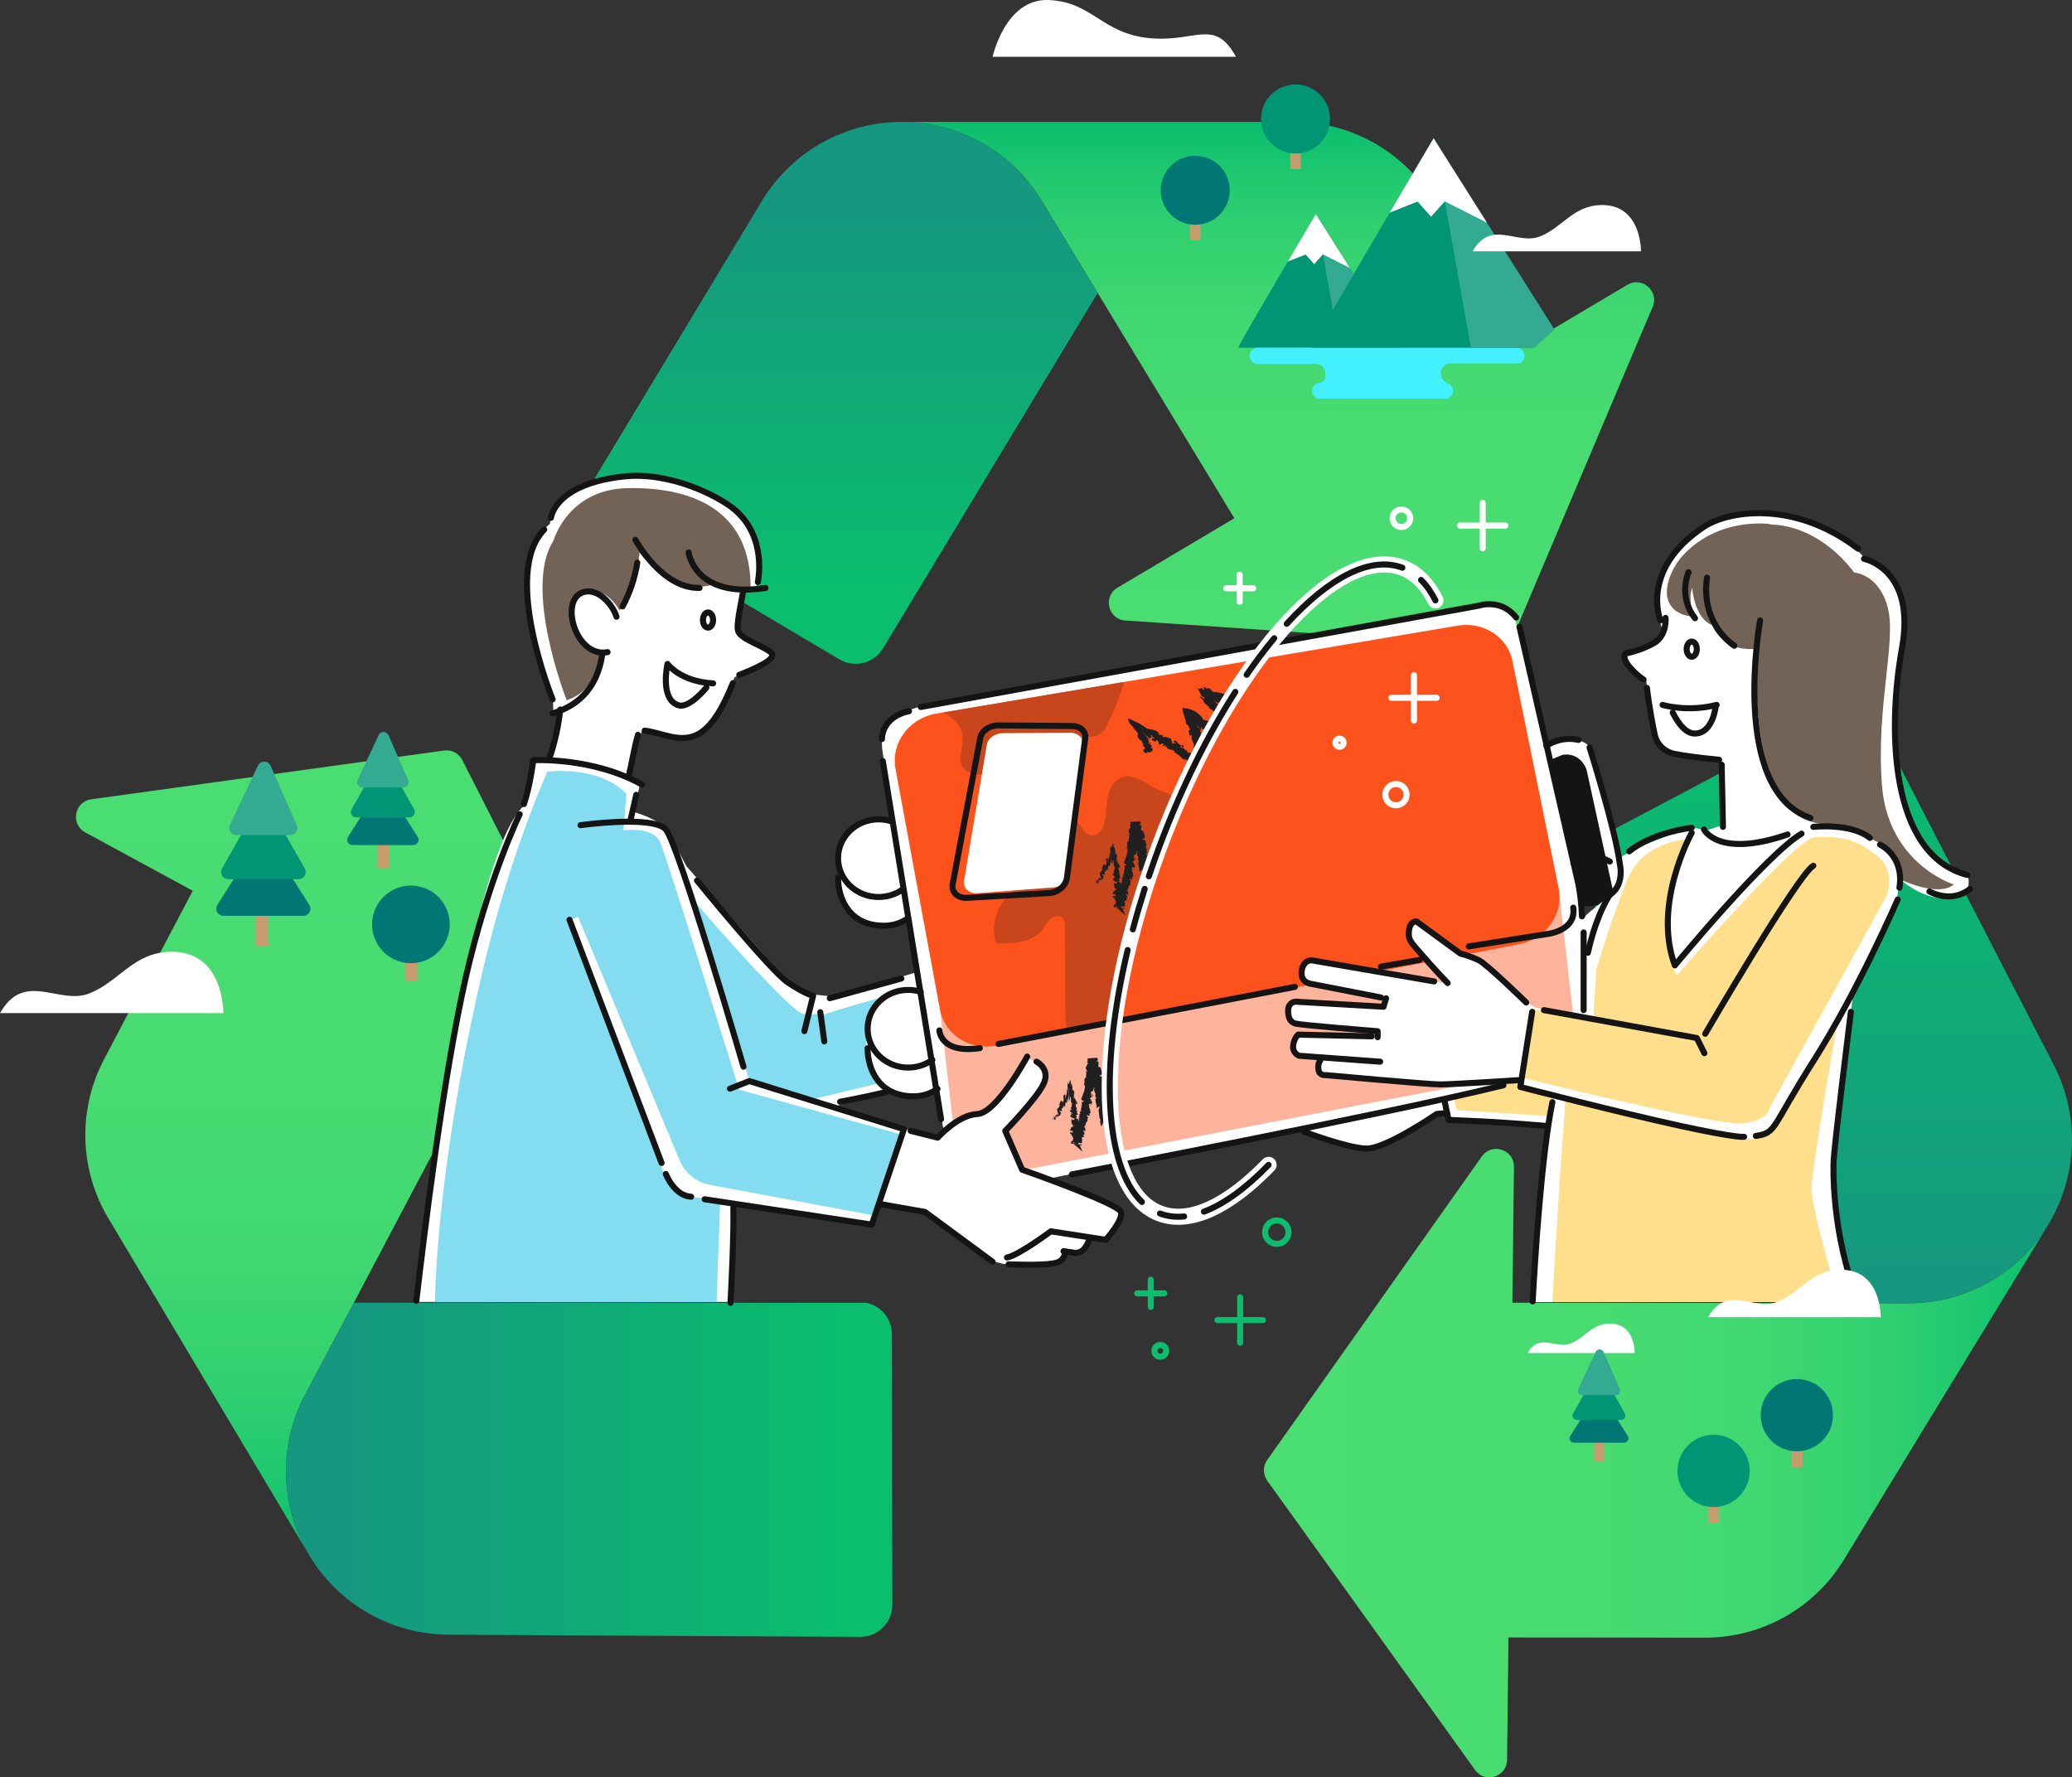 <?xml version="1.0" encoding="UTF-8"?>
<svg id="_レイヤー_1" data-name="レイヤー 1" xmlns="http://www.w3.org/2000/svg" xmlns:xlink="http://www.w3.org/1999/xlink" viewBox="0 0 514.48 441.31">
  <rect x="0" y="0" width="514.48" height="441.31" fill="#333333" stroke="none"/>
  <defs>
    <style>
      .cls-1 {
        fill: #feb49c;
      }

      .cls-2 {
        fill: #84dcf0;
      }

      .cls-3 {
        fill: #33aa91;
      }

      .cls-4 {
        fill: #009575;
      }

      .cls-5 {
        stroke: #141414;
      }

      .cls-5, .cls-6, .cls-7, .cls-8 {
        fill: none;
        stroke-linecap: round;
        stroke-linejoin: round;
      }

      .cls-5, .cls-6, .cls-8 {
        stroke-width: 1.5px;
      }

      .cls-9 {
        fill: url(#_名称未設定グラデーション_139-3);
      }

      .cls-10 {
        fill: url(#_名称未設定グラデーション_139-2);
      }

      .cls-11 {
        fill: url(#_名称未設定グラデーション_155-2);
      }

      .cls-12 {
        fill: url(#_名称未設定グラデーション_155-3);
      }

      .cls-13 {
        fill: #141414;
      }

      .cls-6, .cls-7 {
        stroke: #fff;
      }

      .cls-14 {
        fill: #fff;
      }

      .cls-15 {
        fill: #ffdf8c;
      }

      .cls-16 {
        fill: url(#_名称未設定グラデーション_139);
      }

      .cls-17 {
        fill: url(#_名称未設定グラデーション_155);
      }

      .cls-7 {
        stroke-width: 4px;
      }

      .cls-8 {
        stroke: #0abe6e;
      }

      .cls-18 {
        fill: #c69c6d;
      }

      .cls-19 {
        fill: #42f0ff;
      }

      .cls-20 {
        fill: #007675;
      }

      .cls-21 {
        fill: #fd521b;
      }

      .cls-22 {
        fill: #202020;
      }

      .cls-23 {
        fill: #736357;
      }

      .cls-24 {
        fill: #c9451b;
      }
    </style>
    <linearGradient id="_名称未設定グラデーション_139" data-name="名称未設定グラデーション 139" x1="317.32" y1="30.26" x2="317.32" y2="160.34" gradientUnits="userSpaceOnUse">
      <stop offset="0" stop-color="#0abe6e"/>
      <stop offset="0" stop-color="#0abe6e"/>
      <stop offset=".11" stop-color="#21c96f"/>
      <stop offset=".23" stop-color="#33d270"/>
      <stop offset=".38" stop-color="#40d871"/>
      <stop offset=".57" stop-color="#47db71"/>
      <stop offset="1" stop-color="#4add72"/>
    </linearGradient>
    <linearGradient id="_名称未設定グラデーション_155" data-name="名称未設定グラデーション 155" x1="209.63" y1="53.18" x2="209.63" y2="145.74" gradientUnits="userSpaceOnUse">
      <stop offset="0" stop-color="#15987f"/>
      <stop offset="1" stop-color="#0abe6e"/>
    </linearGradient>
    <linearGradient id="_名称未設定グラデーション_139-2" data-name="名称未設定グラデーション 139" x1="87.97" y1="386.1" x2="87.97" y2="186.31" xlink:href="#_名称未設定グラデーション_139"/>
    <linearGradient id="_名称未設定グラデーション_155-2" data-name="名称未設定グラデーション 155" x1="86.82" y1="364.95" x2="209.09" y2="364.95" xlink:href="#_名称未設定グラデーション_155"/>
    <linearGradient id="_名称未設定グラデーション_139-3" data-name="名称未設定グラデーション 139" x1="508.55" y1="363.29" x2="313.82" y2="363.29" xlink:href="#_名称未設定グラデーション_139"/>
    <linearGradient id="_名称未設定グラデーション_155-3" data-name="名称未設定グラデーション 155" x1="453.29" y1="315.68" x2="453.29" y2="179.5" xlink:href="#_名称未設定グラデーション_155"/>
  </defs>
  <g>
    <path class="cls-16" d="M410.36,76.19l-34.47,81.47c-.73,1.72-2.47,2.8-4.34,2.67l-92.13-6.26c-4.3-.29-5.65-5.96-1.94-8.16l29.01-17.23-33.93-55.93-13.95-22.98c-3.68-6.06-8.81-10.93-14.78-14.29-5.98-3.36-12.81-5.21-19.89-5.21h97.4c14.08,0,27.14,7.34,34.45,19.38l22.17,36.58,26.12-15.52c3.65-2.17,7.94,1.58,6.29,5.49Z"/>
    <path class="cls-17" d="M272.55,72.74l-53.3,88.26c-2.26,3.73-7.1,4.93-10.85,2.71l-57.8-34.33c-3.8-2.26-5.03-7.18-2.73-10.96l41.39-68.65c7.36-12.11,20.5-19.5,34.67-19.5,7.08,0,13.91,1.85,19.89,5.21,5.98,3.36,11.1,8.24,14.78,14.29l13.95,22.98Z"/>
    <g>
      <path class="cls-10" d="M22.65,198.46l87.63-12.11c1.85-.25,3.67.69,4.52,2.36l41.79,82.34c1.95,3.84-2.23,7.91-6.02,5.85l-29.65-16.09-32.59,61.77-12.59,23.75c-3.32,6.26-4.88,13.16-4.71,20.02.17,6.85,2.08,13.67,5.71,19.75l-49.87-83.66c-7.21-12.09-7.58-27.07-.99-39.51l21.98-41.76-26.7-14.49c-3.73-2.02-2.71-7.63,1.5-8.21Z"/>
      <path class="cls-11" d="M75.75,346.33c-3.32,6.26-4.89,13.16-4.71,20.02.17,6.86,2.08,13.67,5.7,19.75,7.26,12.17,20.34,19.68,34.51,19.79l102.3.54c4.42.04,8.02-3.54,8.01-7.96l-.1-67.22c0-3.83-2.72-7.03-6.34-7.77l-127.26-.02-12.12,22.87Z"/>
    </g>
    <g>
      <path class="cls-9" d="M366.26,439.47l-51.61-71.84c-1.09-1.52-1.1-3.57-.02-5.1l53.31-75.4c2.49-3.52,8.03-1.72,7.98,2.59l-.39,33.74,71.43.08,26.88.05c7.09.01,13.92-1.83,19.9-5.18,5.98-3.35,11.12-8.22,14.8-14.27l-50.71,83.16c-7.33,12.02-20.4,19.35-34.48,19.32l-48.79-.04-.35,30.38c-.05,4.24-5.48,5.96-7.96,2.51Z"/>
      <path class="cls-12" d="M455.72,176.8c3.91-2.07,8.75-.55,10.78,3.37l43.44,84.21c6.51,12.59,5.98,27.66-1.39,39.76-3.69,6.05-8.82,10.91-14.81,14.27-5.98,3.35-12.81,5.19-19.9,5.18l-26.88-.05-53.98-104.6c-2.01-3.87-.52-8.63,3.34-10.67l59.4-31.47Z"/>
    </g>
  </g>
  <g>
    <g>
      <path class="cls-14" d="M253.56,294.02l131.69-26.56s7.82-14.73,8-15.28c.14-.42.48-16.27.18-23.65-.09-2.32-1.09-3.46-1.09-3.46l5.46-.91,3.27-2.73,1.64-5.82-8.37-30.56s-1.62-1.62-4.55-1.46c-3.27.18-6,2-6,2l-7.46-31.29s-1.09-2.55-4.18-3.46c-3.09-.91-4-.36-7.46,0-3.46.36-136.05,24.56-136.05,24.56,0,0-6.37,1.46-8.37,5.09-2,3.64-1.27,4.55-.55,10,.73,5.46,1.46,13.28,1.46,13.28,0,0-5.27-1.82-9.28,1.46-4,3.27-3.64,10.73-3.64,10.73,0,0-.55,7.46,2.73,10.37,3.27,2.91,6,3.46,6,3.46,3.64,0,8.55-1.46,8.55-1.46l2.55,18.37s-2.36-2.36-7.28.36c-4.91,2.73-6.37,7.28-5.64,14.19.73,6.91,7.28,11.64,12,11.1,4.73-.55,5.27-1.82,5.27-1.82l2.36,12.73s2.91,15.28,18.73,10.73Z"/>
      <g>
        <g>
          <path class="cls-1" d="M390.66,252.34l-3.6-31.56c1.2,6.21-3.18,12.34-9.78,13.68l-129.82,25.18c-6.56,1.33-12.84-2.61-14.04-8.8l3.59,31.47c1.2,6.19,7.48,10.13,14.04,8.81l129.83-25.1c6.6-1.34,10.98-7.46,9.78-13.67Z"/>
          <path class="cls-21" d="M247.46,259.63l129.82-25.18c6.6-1.34,10.98-7.46,9.78-13.68l-11.49-56.54c-1.2-6.21-7.52-10.16-14.12-8.8l-129.39,21.82c-6.56,1.34-10.9,7.45-9.7,13.65l11.06,59.93c1.2,6.19,7.48,10.13,14.04,8.8Z"/>
          <g>
            <path class="cls-24" d="M239.04,183.08c.14,2.67-1.52,5.77.27,7.76.57.63,1.39.97,2.21,1.21,2.25.66,5.19.37,6.24-1.74.33-.66.42-1.43.84-2.03,1.26-1.86,4.21-.95,5.97.45.49.39,1.01.82,1.64.87.57.04,1.11-.25,1.58-.56,2.98-1.99,5.2-5.46,8.74-6.03,2.28-.36,4.9.54,6.75-.83.76-.56,1.24-1.42,1.67-2.27,1.48-2.88,2.72-5.89,3.71-8.97.17-.53.33-1.07.47-1.61l-44.9,7.57c2.57,1.42,4.66,3.38,4.81,6.19Z"/>
            <path class="cls-24" d="M285.07,194.69c-1.96-1.3-4.37-2.49-6.57-1.66-1.95.73-3.05,2.84-3.45,4.89-.4,2.04-.3,4.17-.76,6.2-.4,1.75-1.79,3.69-3.53,3.28-1.53-.36-2.08-2.25-3.27-3.29-1.76-1.55-4.69-.84-6.29.87-1.6,1.72-2.19,4.11-2.7,6.4-.51,2.29-1.03,4.69-2.54,6.48-1.36,1.62-3.36,2.55-4.98,3.91-3.52,2.95-5.04,8.09-3.68,12.48,4.17.07,8.97-.14,11.54-3.43.67-.86,1.13-1.88,1.94-2.61.8-.73,2.13-1.08,2.95-.36.65.57.71,1.55.71,2.42.04,7.46.08,14.93.12,22.39,0,1.2.2,2.64.92,3.48l2.12-.41c.19-.19.38-.38.56-.58.04.15.1.29.15.44l7.79-1.51c3.67-20.94,9.14-39.17,16.56-54.46-3.22-4.2-3.19-2.01-7.6-4.93Z"/>
          </g>
        </g>
        <path class="cls-13" d="M400.53,221.26l-6.55-30.01c-1.09-3.27-3.88-4.25-6-3.82l-2.96,1.2,7.33,36.45c2.07-.26,6.04.78,8.19-3.82Z"/>
        <path class="cls-14" d="M239.4,218.61l5.63-33.7c.26-1.58,2.06-2.85,4-2.87l16.77-.09c1.81-.01,3.15,1.2,3,2.71l-3.23,32.11c-.18,1.81-1.96,3.41-3.99,3.57l-18.8,1.43c-2.19.17-3.71-1.26-3.39-3.16Z"/>
      </g>
    </g>
    <g>
      <path class="cls-14" d="M182.44,299.11l33.83,5.09,1.82-5.09,12,2,15.64,11.82,3.46.91,4.55.18,8.55-.36,2-1.46v-1.82l2.18.55,2.36-.73,2.36-2.91,2.91.36,1.64-1.46,2.73-4.55-.91-2.18-22.92-8.91-4.91-10.73s4.55-3.27,6.55-5.64c2-2.36,3.82-5.64,3.09-8.19-.73-2.55-4.73-3.27-4.73-3.27,0,0-6.18,9.09-7.64,11.1-1.46,2-4.18,2.55-6.91,3.09s-7.64,4.91-7.64,4.91l-8.73-1.64-16.37-5.46,24.56-7.64-4.37-25.65-20.74,6-5.46-.55-5.46-2.73-25.46-29.1s-3.09-6-4.55-8.55c-1.71-3-8.55-4.91-8.55-4.91l1.64-7.09c-.96-.63-1.97-1.19-2.99-1.7l.08-.3,3.27-10.91s1.3.29,4.55.73c2.48.34,7.03,1.12,8.37.73,3.09-.91,6.91-7.46,6.91-7.46l3.27-7.46,7.51-3.25c.32-.14.59-.36.79-.65l.3-.42c.41-.59.45-1.36.1-1.99-.22-.39-.57-.69-.99-.85-1.28-.47-4.07-1.53-4.63-1.95-.34-.26-.85-.84-1.29-1.39-.57-.71-.83-1.62-.7-2.53l1.26-8.82,2.91-.18s3.09-12-4.37-19.1c-7.54-7.17-22.19-10.55-34.56-7.46-12.37,3.09-12.19,10.55-12.19,10.55,0,0-4,2.36-5.82,12.91-1.82,10.55,6.37,27.28,6.55,30.74.18,3.46,0,3.46,0,3.46l1.82-.36-2.48,11.48c-2.6-.11-4.25-.02-4.25-.02l-2.36,11.82c-13.07,12.13-24.18,99.09-26.95,123.14h78.04l1.3-24.19Z"/>
      <g>
        <path class="cls-2" d="M178.81,297.84l-9.09-.73-4.55-4.91-24.19-63.48,2.55-1.09,25.17,60.34c.67,1.7,1.79,3.18,3.25,4.27l.2.15c1.27.95,2.75,1.58,4.32,1.84l40.9,7.62,6.91-20.01-40.74-11.28s-18.05-57.98-19.64-61.48c-1.82-4-9.09-2.91-9.09-2.91l.73-9.09c-7.28-7.28-19.64-5.46-19.64-5.46-3.56,7.98-9.75,24.3-14.55,43.29-7.17,28.37-12.78,63.14-13.36,88.4h69.94l.9-25.46Z"/>
        <path class="cls-2" d="M202.45,272.74l15.28-3.64s-2.18-2.55-2.55-7.82c-.84-12.13,5.19-14.06,5.61-14.18-.47.13-14.32,3.99-16.06,4.77.12.08.11.14-.1.14-.14,0-.09-.05.1-.14-.69-.49-3.84.34-5.56-.23-3.27-1.09-20.07-20.07-26.56-27.65l13.46,44.38,16.37,4.37Z"/>
      </g>
      <path class="cls-23" d="M186.37,146.69c.46-20.86-15.69-25.79-30.55-25.49-14.87.3-18.4,13.06-18.4,13.06-7.64,11.82,3.28,39.6,3.28,39.6,7.97-2.49,8.22-11.69,8.22-11.69-3.78.37-10.56-10.43-6.11-13.73,6.87-5.08,11,3.13,11,3.13,4-4.02,5-14.34,5-14.34,2.97,3.96,8.45,7.25,12.37,8.19,2.56.61,5.09,0,5.82-.36,0,0,3.48,1.81,9.38,1.63Z"/>
      <path class="cls-14" d="M460.19,246.18s10.17-18.92,10.73-22.55c.36-2.36.91-5.27.91-5.27,0,0,7.16,6.59,14.37,4.18,3.82-1.27,2.36-5.27,2.36-5.27,0,0-14.91-1.82-17.64-27.28,0,0-.73-19.83,1.09-28.01,1.82-8.19,1.64-20.92-9.09-23.46,0,0-5.82-7.46-18.19-10.55-11.63-2.91-26.37,1.46-31.1,12.55-3.5,8.21-1.62,14.21-.41,16.79-.38.82-.94,1.56-1.77,1.94-2.73,1.27-7.64,3.27-7.64,3.27,0,0-.55,2.36,2.18,4.37l2.73,2,1.09,6.91s1.27,7.64,1.82,8.73,1.82,2.36,5.09,2.73,11.28,2,11.28,2l-.18,15.64-4.18,1.27-3.64-.73s-12.91,4.18-17.64,7.46c-1.68,1.17.53,4.26-.91,6.91-1.67,3.08-5.54,5.45-7.46,7.28-1.07,1.02-.91,2.36-.91,2.36v23.28l-11.82-2.55-4.18-2.55-7.64-7.82-5.46-2.36-2.55-1.09-9.64-7.46-1.64.91s-.91,2.91,0,4.37c.91,1.46,9.46,10,9.46,10l-22.37-3.82-11.82-1.64s-1.46-.18-2,1.27c-.55,1.46-.55,3.09,2.18,4.18,2.73,1.09,18.01,3.64,18.01,3.64l-.36,2-21.46-1.27s-2.18,0-1.82,2.55c.36,2.55.73,2.91,3.09,3.27,2.36.36,18.92,1.64,18.92,1.64l.18,1.27-19.64-.18s-1.46.91-1.46,2.36,0,2.91,2.36,2.91,4.37.18,4.37.18c0,0-.91,2.55,0,3.64.91,1.09,7.64,1.27,7.64,1.27l22.01,1.64,19.83-1.27-12.19,3.64-29.83,6.37-12.19,2.55,13.64,4.18h4.18s2.55-.91,3.82-1.46c1.27-.55,12-6.37,12-6.37l2.73-.36.55,1.82,24.01,1.46-3.32,43.65h80.99l-4.92-13.64s-2.55-16.55-2-18.73c.55-2.18,5.46-44.74,5.46-44.74Z"/>
      <path class="cls-23" d="M467.28,194.89c-1.46-19.64,3.64-35.65,1.46-44.02-2.18-8.37-8.37-8.73-8.37-8.73,0,0-4.73-6.91-12.73-10.19-2.08-.85-4.96-1.69-8.15-1.72l.05-.1s-12.55-1.91-21.55,7.64c-2.77,2.93-4.91,7.91-3.82,11.19,1.39,4.17,6.28,4.09,6.28,4.09,0,0-1.36-4.64-.27-7.09,0,0,.48,7.55,4.94,9.26.84,1.94,3.68,6.71,11.25,5.84,0,0-3.27,39.29,14.55,43.29,0,0,15.64,2.55,19.28,8,3.64,5.46,1.64,6,1.64,6,0,0,9.28,4.55,13.28,1.27,0,0-16.37-5.09-17.83-24.74Z"/>
      <g>
        <g>
          <path class="cls-15" d="M460.01,208.71s-6.16-1.51-9.82-.73c-5.09,1.09-33.83,34.2-33.83,34.2,0,0-7.64-13.46,2.55-33.83,0,0-10.91.36-14.91,10.19-4,9.82-7.64,22.19-7.64,22.19l-.73,11.64,26.56,5.09s27.28-46.56,37.83-48.75Z"/>
          <path class="cls-15" d="M449.82,294.57c.36-6.55,6.55-41.47,6.55-41.47l-14.55,24.37s-.36,2.91-4,4.73c-3.64,1.82-10.91-.73-10.91-.73l-38.2-8.37s-2.32,31.29-3.25,50.2h71.34c-2.98-9.77-7.2-24.48-6.97-28.74Z"/>
        </g>
        <g>
          <path class="cls-15" d="M465.47,211.99c-2.93-1.99-5.47-4.09-8.38-2.63-3.4,1.7-7.26,5.91-7.26,5.91l-27.65,42.2-41.83-6.91-2.18,17.1s48.38,12,54.57,11.28c6.18-.73,6.55-3.64,6.55-3.64l29.1-52.75s2.8-6.67-2.91-10.55Z"/>
          <polygon class="cls-15" points="377.07 268.01 371.61 269.1 360.7 272.01 361.79 275.65 384.34 277.1 385.43 272.01 377.79 269.83 377.07 268.01"/>
        </g>
      </g>
    </g>
    <g>
      <g>
        <g>
          <line class="cls-5" x1="233.67" y1="277.86" x2="219.2" y2="188.96"/>
          <path class="cls-5" d="M218.99,183.51s-.21-5.45,6.71-6.92"/>
          <path class="cls-5" d="M228.63,175.54l138.59-25.16s5.45-1.89,9.23,2.94"/>
          <path class="cls-5" d="M236.55,219.49l6.86-36.3c.33-1.72,2.32-3.09,4.45-3.08l18.4.16c1.99.02,3.43,1.36,3.21,3.02l-4.56,34.72c-.25,1.93-2.23,3.61-4.43,3.74l-20.34,1.17c-2.36.14-3.97-1.41-3.59-3.43Z"/>
          <path class="cls-5" d="M377.28,155.62l14.26,62.27s1.05,3.77,1.26,9.64"/>
          <path class="cls-5" d="M383.99,185.19s3.35-2.52,7.97-1.47"/>
          <path class="cls-5" d="M394.69,185.6s6.5,20.55,7.55,29.14c0,0,2.1,8.6-7.76,8.81"/>
          <path class="cls-5" d="M390.7,214.33s3.56-3.35,9.02-.42"/>
          <line class="cls-5" x1="393.22" y1="231.52" x2="393.22" y2="250.81"/>
          <path class="cls-5" d="M266.16,291.59s77.25-14.8,107.14-22.12"/>
          <path class="cls-5" d="M233.25,255.84s.21,5.87,10.06,4.4"/>
          <line class="cls-5" x1="342.9" y1="240.01" x2="352.54" y2="238.33"/>
          <line class="cls-5" x1="247.92" y1="259.2" x2="321.51" y2="245.04"/>
          <path class="cls-5" d="M390.64,225.36c.82,5.71-6.32,6.53-6.32,6.53l-19.61,3.09"/>
          <path class="cls-5" d="M224.16,220.81c-1.68,1.2-3.76,1.91-6.01,1.91-5.56,0-10.06-4.32-10.06-9.64s4.51-9.64,10.06-9.64c1.09,0,2.14.17,3.13.47"/>
          <path class="cls-5" d="M225.45,228.01c-1.61,1.11-3.54,1.79-5.63,1.84-8.81.21-11.74-6.62-11.74-11.95"/>
          <path class="cls-5" d="M231.5,263.16c-1.68,1.2-3.76,1.91-6.01,1.91-5.56,0-10.06-4.32-10.06-9.64s4.51-9.64,10.06-9.64c1.09,0,2.14.17,3.13.47"/>
          <path class="cls-5" d="M232.79,270.36c-1.61,1.11-3.54,1.79-5.63,1.84-8.81.21-11.74-6.62-11.74-11.95"/>
        </g>
        <g>
          <path class="cls-5" d="M153.08,153.14c-.94-3.1-4.73-7.36-8.39-6.06-5.89,2.08-1.62,16.37,6.17,14.84"/>
          <path class="cls-5" d="M154.59,150.57c1.82-3.39,3.06-7.08,3.65-10.88"/>
          <path class="cls-5" d="M149.59,162.12c-1.26,9.64-7.14,13.46-12.39,15.01"/>
          <path class="cls-5" d="M184.61,146.4c-.58,3.55-1.95,8.95-1.26,10.48.89,1.98,6.5,3.56,8.18,5.24,1.6,1.6-4.82,4.19-7.97,5.45"/>
          <path class="cls-5" d="M181.97,169.62c-1.75,4.28-4.86,11.38-9.57,13.11-4.15,1.53-8.15-.8-12.33-1.32"/>
          <path class="cls-5" d="M158.4,182.46c-1.05,3.77-1.47,6.92-2.3,10.27"/>
          <path class="cls-5" d="M139.1,176.17c-.44,4.23-1.38,8.41-2.79,12.42"/>
          <path class="cls-5" d="M159.45,194.83c-12.37-6.92-27.05-6.08-27.05-6.08,0,0-.63,5.87-2.31,10.9"/>
          <line class="cls-5" x1="157.98" y1="197.35" x2="156.51" y2="203.85"/>
          <path class="cls-5" d="M144.14,204.89s18.03-2.52,21.18,1.05c3.14,3.56,19.29,58.92,19.29,58.92"/>
          <path class="cls-5" d="M226.12,280.79l6.71,1.68s5.03-5.66,9.85-5.87c4.82-.21,12.37-14.26,12.37-14.26"/>
          <path class="cls-5" d="M257.36,263.6s3.35,1.68,1.89,5.24c-1.47,3.56-9.64,11.95-9.64,11.95l4.19,9.64s23.9,8.39,24.53,10.48-3.77,6.92-3.77,6.92l-13.63-2.1s-8.18,6.08-10.9,6.5"/>
          <polyline class="cls-5" points="246.46 313.29 229.68 300.92 218.99 299.03"/>
          <polyline class="cls-5" points="174.96 297.77 216.47 304.06 224.44 280.37 186.07 268.42 181.25 270.31"/>
          <line class="cls-5" x1="141.41" y1="228.38" x2="164.27" y2="288.76"/>
          <path class="cls-5" d="M165.32,291.48s2.1,5.45,6.29,5.66"/>
          <path class="cls-5" d="M181.38,323.49c.27-5.13.87-17.27.71-23.62"/>
          <path class="cls-5" d="M129.04,202.17s-7.79,15.91-13.42,40.67c-5.57,24.51-10.3,63.65-12.24,80.13"/>
          <path class="cls-5" d="M173.07,218.63s18.18,22.35,22.52,25.28c4.34,2.93,6.31,3.32,6.31,3.32l-2.17,8.79"/>
          <path class="cls-5" d="M208.61,273.56s6.19-1.15,11.43-2.41"/>
          <line class="cls-5" x1="204.67" y1="258.56" x2="203.68" y2="251.33"/>
          <line class="cls-5" x1="206.03" y1="247.85" x2="223.81" y2="242.95"/>
          <path class="cls-5" d="M264.07,310.67l2.31.31s1.05.42,2.31-.42c.99-.66,1.89-2.94,1.89-2.94"/>
          <path class="cls-5" d="M250.44,313.92s9.08.44,11.95-.42c2.1-.63,2.1-2.73,2.1-2.73"/>
          <path class="cls-5" d="M137.22,173.65s-12.79-31.24-2.1-42.14"/>
          <path class="cls-5" d="M136.8,128.58s.86-8.4,18.03-10.27c11.53-1.26,23.27,4.76,27.26,7.97,8.6,6.92,6.08,18.24,6.08,18.24"/>
          <path class="cls-5" d="M157.77,134.03s6.5,12.16,15.93,11.95"/>
          <path class="cls-5" d="M170.98,137.17s1.47,11.53,19.08,8.81"/>
          <ellipse class="cls-5" cx="175.8" cy="153.95" rx="1.26" ry="1.89"/>
          <path class="cls-5" d="M177.06,169.67c-8.18-.42-11.32-4.82-11.32-4.82,0,0-1.99,8.82,2.73,10.27,2.73.84,6.92-4.4,6.92-4.4"/>
        </g>
        <g>
          <path class="cls-5" d="M380.56,323.13c.65-11.88,2.26-36.56,4.9-49.47"/>
          <path class="cls-5" d="M461.46,323.05c-6.92-16.77-6.18-34.29-6.18-34.29-.1-2.31,4.3-37.53,4.3-37.53"/>
          <path class="cls-5" d="M404.54,211.39s4.82-4.4,15.52-5.87"/>
          <path class="cls-5" d="M450.25,205.31s9.23-1.05,14.05,2.73"/>
          <path class="cls-5" d="M420.06,206.78s-9.85,17.61-4.19,32.92c0,0,22.64-27.47,31.45-32.71"/>
          <path class="cls-5" d="M399.93,221.88s-3.35,4.4-5.66,14.68"/>
          <path class="cls-5" d="M413.56,153.42s.42,4.4-2.94,6.29c-3.35,1.89-6.92,2.52-6.92,2.52-1.68,1.47,2.94,5.66,4.4,6.5"/>
          <path class="cls-5" d="M408.94,170.82s.58,5.21,1.92,11.56c.52,2.46,2.49,4.34,4.96,4.81,2.22.43,5.68.94,11.05,1.45"/>
          <line class="cls-5" x1="427.5" y1="189.9" x2="427.81" y2="205.31"/>
          <path class="cls-5" d="M412.3,154.05s-5.28-12.56,10.8-23.27c5.66-3.77,22.01-6.92,38.26,5.45"/>
          <path class="cls-5" d="M462.83,138.75s13,2.52,9.43,22.22-3.25,51.26,16.25,56.29"/>
          <path class="cls-5" d="M479.08,221.35s5.35,3.14,10.06-.63"/>
          <path class="cls-5" d="M430.64,160.34s-8.44-5.21-6.79-16.91"/>
          <path class="cls-5" d="M419.26,142.08s-2.68,5.92,1.61,11.42"/>
          <path class="cls-5" d="M437.04,154.05s-7.65,42.14,12.47,49.06"/>
          <g>
            <path class="cls-5" d="M412.82,175.02s6.08,1.89,13.42,0"/>
            <path class="cls-5" d="M415.34,176.9s2.31,5.24,5.45,5.24c4.63,0,5.24-6.92,5.24-6.92"/>
          </g>
          <ellipse class="cls-5" cx="420.06" cy="161.18" rx="1.26" ry="1.89"/>
          <path class="cls-5" d="M423.1,205.94s3.46,7.23,20.76,1.26"/>
          <path class="cls-5" d="M466.81,209.72s6.08,2.73,4.82,10.69"/>
          <path class="cls-5" d="M471.21,223.34s-9.85,22.64-20.76,39.84c-10.9,17.19-9.23,18.03-14.47,18.87"/>
          <path class="cls-5" d="M433.06,282.26s-1.47.42-15.93-2.73c-14.47-3.14-39.63-9.64-39.63-9.64l2.94-18.66"/>
          <polyline class="cls-5" points="383.37 250.81 421.31 257.73 423.2 261.5"/>
          <path class="cls-5" d="M423.41,256.68s23.01-39.56,26.84-41.72"/>
          <g>
            <path class="cls-5" d="M378.96,248.92s-9.64-9.43-11.74-10.48c-2.1-1.05-4.61-1.68-4.61-1.68l-10.9-7.97s-2.1-.21-1.89,3.56c.08,1.37,1.53,2.72,3.14,4.61,2.83,3.32,6.5,7.13,6.5,7.13"/>
            <path class="cls-5" d="M356.11,243.68l-30.4-5.24s-2.27-.2-2.52,2.94c-.21,2.73,2.52,2.94,2.52,2.94l17.19,3.35"/>
            <path class="cls-5" d="M344.16,247.87l-.63,2.1-21.8-1.26s-1.89,0-1.89,2.31,1.05,2.94,1.89,3.14c1.64.41,20.34,1.89,20.34,1.89v1.47"/>
            <path class="cls-5" d="M340.59,257.31l-18.24-.42s-1.05.84-1.26,2.73,1.47,2.52,1.47,2.52l20.13,1.47"/>
            <path class="cls-5" d="M376.87,268.21s-16.35,1.05-19.29,1.05-28.3-2.31-28.3-2.31c0,0-1.68.21-1.89-1.26-.25-1.77.42-2.31.42-2.31"/>
          </g>
          <path class="cls-5" d="M323.82,281s10.48,3.98,15.31,4.19c4.82.21,17.61-8.6,17.61-8.6l2.52-.21"/>
          <path class="cls-5" d="M358.62,273.03l1.05,5.03c3.35.21,8.81.21,23.9,1.47"/>
        </g>
      </g>
      <g>
        <path class="cls-22" d="M301.43,179.98s.15-.09.09-.15c-.11,0-.54-.03-.68-.24l.27-.04c-.32-.35-.65-.43-1.05-.51-.53-.17-.98-.2-1.42-.42.07-.53-.99-1.31-1.57-1.73v-.08c-1.66-.93-2.44-.89-3.23-1.01-.05-.04-.1-.08-.16-.12-.23,0-.03.77.23,1.64.26.88.57,1.82.66,2.56.02-.21.47.25.61.52,0,.34.65.99.16.89l-.03-.13c-.19.1-.19.38-.12.7.03.16.08.33.13.5.03.11.06.21.09.31l.57-.1c-.55,1.11.94,2.26.34,2.94.19.15.28.53.42.5l-.31.04c-.05.14-.09.13.03.32-.09-.07-.18-.13-.27-.19-.03-.04,1.13.89,1.22,1.19l-.6-.54c.05.22-.26-.07-.13.19.01.04.05.13.12.28-.08-.14-.25-.41-.26-.44-.12-.1-.46-.69.04.41-.32-.71-.18-.17-.35-.07l-.05-.4c-.01.46-.04.57-.29.53-.05-.08,0-.3.05-.17-.13-.28-.21.2-.4-.12.06-.04.12-.08.17-.12-.14-.12-.23-.05-.52.02-.27-.04-.59-.47-.49-.74-.14.11-.44.18-.59,0,.03-.1.14-.11.19-.12-.44-.53-1.02-.23-1.24-.73.05-.09.05-.15.03-.19.44.29.79.53.74.53.15-.24-.18-.51.31-.65-.4,0-1.14.07-1.42-.26,0-.03,0-.07,0-.11h.05c-.07-.08-.15-.1-.25-.1-.09-.11-.14-.18-.25-.25.08-.22-.35-.36-.53-.48-.15.27-.36.08-.27.44-.02-.04.05-.01.18.05.03,0,.07.02.09.02l-.03.02c.12.07.28.16.46.26-.22.04-.44.06-.55-.2-.2.11-.4.22-.51.27-.02-.52-.38-1-.31-1.27-.64-.19-1.37-.68-2.01-.39-.2-.03-.1-.25-.11-.36.12,0,.22.08.32.03-.39-.06-.97-.5-1.25-.19-.31-.39.41-.19-.17-.45l.14-.06c-.1-.15-.2-.26-.32-.35-.14-.1-.38-.22-.56-.29-.39-.16-.75-.22-1.07-.26-.67-.1-.96-.03-2.13-1.11.16.14.24.21.32.33-.85-.62-1.65-1.01-2.32-1.31l-1-.45-.26-.13-.13-.07s-.01.02-.02.03c-.02.05-.04.09-.13.08.16.32.23.56.21.75.11.4.8,1.01,1.43,1.66l-.65-.41,1.14,1.15c.48.54.28.61.25.9-.05.26.06.74.64,1.31.06-.04.13-.07.2-.1.14.36.65,1.05.37,1.06.06.03.27.04.22.21l-.15.08.56.54c.1.56-.66.19-.39.94.17.25.77.61.84.47-.04-.12-.01-.33.15-.4l.18.23c.49-.13,1.06-.1,1.14-.89l-.47-.35.17-.24.17.38c.13-.31-.12-.37-.31-.47.11-.09.16-.19.17-.3l-.64-.26c.16-.13.45.04.42-.3-.3-.12-.32.38-.61.1.13-.28.36-.23.11-.29.12-.04.22-.04.28-.03-.18-.02-.14-.14-.47-.21.3-.03-.25-.35.39-.11-.15-.06-.58-.33-.67-.45.94.6-.1-.25.96.49-.45-.31-.59-.46-.68-.57-.1-.12-.14-.18-.49-.54.09.09.28.27.23.23.04,0,.38.31.59.5-.15-.15-.29-.27-.42-.4-.33-.32-.58-.58-.83-.84-.23-.24-.53-.56-.71-.77,1.14,1.08,1.13,1.19,2.18,2.2-.88-.87-.71-.78-1.38-1.47.66.64.36.34,1.12,1.15-1.06-1.19-.14-.18-.68-.85.59.62.88,1.05.71.77.29.38.53.7.53.7-.5-.67-.63-.84-.91-1.21.02-.12.48.6.76.99-.13-.19-.42-.78-.32-.7.06.11.09.15.14.28-.09-.23,0-.19.07-.17.08.03.14.03.21-.16.02.05.02.09.03.13-.04-.25-.07-.51-.07-.68.12.06.27-.14.29.17-.08-.05-.09.06-.13.13.04-.02.08-.04.13-.06.05.46-.17.05-.17.37.17-.05.48-.23.75.04-.05.19-.27.09-.34.09-.08-.01-.11,0-.1.18-.03-.07-.08-.15-.14-.24-.01.66-.07-.08-.11.61.01.04.02.05.04.04,0,0,.02,0,.03-.01l.13.03c.18.05.36.09.6.3.23-.11.11-.29.34-.39.97.13.15,1.16.97,1.07.27-.13.57-.5.85-.04l-.35.28c.51.35.61-.34,1.02.24-.18.08-.49-.13-.43-.04.19.5.38-.05.65.11l-.13.35c.59.29,1.35.44,2.01.77-.09.07-.26.1-.18.29.88.33,1.63,1.09,2.26,1.75l.46-.08c.06.05.04.2-.06.21.32.35.1-.17.38-.15.27.15.28.41.06.37.52.18,1.15.43,1.71.73.09.05.17.1.26.15.79-1.6,1.59-3.16,2.4-4.7-.15-.1-.39-.16-.48-.34l.32-.09-.44-.3.33-.31-.15-.24c0,.11-.09.26-.18.27-.26-.38-.05-1.07.12-1.13l-.55-.9c.14-.02.23.14.35.24-.48-.43.32-.19-.13-.59-.05.09-.2.02-.27.03.15-.21.15-.22.02-.36l.27.09c.05-.03-.2-.28-.25-.45-.15-.12-.75-.7-.85-.9l.54.55c-.36-.43-.17-.12-.64-.71.01-.09.62.66.82.89l-.23-.32c.17.2.28.33.49.59-.15-.17-.09-.12,0-.03.13.14.33.41-.01-.07l.16.22c.05.03-.04-.17.06-.13-.17-.47-.08-.33-.1-.64.24.26.35.62.47.66.07-.05.17-.06.21-.12.04-.06.06-.13.18-.16-.13.25.38.55.01.55.58.34.76.45,1.52.75.37-.68.74-1.35,1.12-2.02-.13,0-.26,0-.31-.17Z"/>
        <path class="cls-22" d="M305.55,172.95c-.54.04-.37-.45-.92-.46.03.3.08.25-.35.34l.84.16-.64.14c.23.1.55.06.67.16-.32.1-.27.05-.24.29-.18-.5-.68-.04-1.01-.47l.23-.6c-.41-.33-.87-.43-1.28-.5-.43-.07-.8-.11-1.39-.44l.41.29c0,.28-.62-.22-.88-.22-.15-.3-.43-.5-.73-.77.19.25-.89-.39-.43.27l-.59-.46-.19-.13c-.26-.04-.16.23-.1.43.07.21.11.36-.16.28-.11-.22-.43-.34-.36-.57-.12.03-.26.03-.12.16-.19-.06-.08.22-.36.06.02.05.14.17-.03.12-.04-.02-.06-.05-.06-.05.06.06-.18,0,.08.13-.14-.08-.27-.13-.38-.16l-.16-.05s-.13-.04-.07.02c.18.27.6.7.38.7.1.14.2.3.3.46.09.17.18.34.25.49-.11-.07-.17-.09-.15-.12-.25.18,1.18.77,1.02,1.05h-.02c-.2,0-.34-.1-.48-.22-.09-.11-.08-.21-.21-.19-.32-.13-.49-.17-.57-.15,0,.09.35.4.65.67.31.28.52.51.43.66l-.17-.15c-.03.16.3.46.66.76.37.3.72.59.91.9,0,0-.09-.02-.12.02.36.19.69.43.97.68.25.22.44.4.63.59-.32.02-.25-.11-.43.13.16.16.34-.31.66.02-.05.21.01.55-.22.75l-.24-.34c-.21.39.3.45.36.67l-.16.07c.24.32.48.36.7.49.35-.61.7-1.21,1.06-1.81-.02-.07-.04-.14-.04-.24h.18s.06-.1.09-.15c-.2-.19-.38-.39-.55-.6-.2-.25-.46-.66-.43-.62-.08-.14-.09-.19-.49-.42.15.06.31.11.33.13.3.06.09-.02-.26-.21-.1-.05-.17-.09-.24-.12.01-.02.36.16.55.24.14.06-.03-.03-.2-.14-.16-.1-.32-.2-.04-.05.07.04.17.1.24.15-.3-.18,0-.04-.7-.47.29.16-.53-.44-.1-.17-.84-.62-.12-.13-.56-.47-.17-.13-.33-.26-.6-.46,1.62,1.21,1.39,1.01.89.55.37.32.47.36.97.8.01,0-.03-.04-.14-.15-.22-.2-.35-.33-.58-.53.67.57.53.44.45.31-.1-.14-.16-.28.16.06.08.09.17.19.28.31-.2-.37.1-.44.54-.38-.04.25-.12.23-.2.21-.08-.02-.14-.02-.04.3.08-.18.24-.58,1.14-.06.18.15-.2.15-.3.19.26.05.5.13.73.22.37-.61.73-1.21,1.1-1.8-.05-.01-.09-.02-.15-.02-.13-.2.13-.34,0-.49Z"/>
        <path class="cls-22" d="M285.55,215.26c-.04.69-.1-.66-.06-1.52l-.08,1.14c0-.17.03-.49.05-.76.02-.48-.05.73-.09,1.14-.02.02.04-.7.06-1.02-.07.88-.27,1.35-.2.42,0-.05,0-.09.01-.13l.04-.17v-.06s.01-.03.01-.03c.03-.28-.34,1.51-.23.64l.04-.1c0-.32-.06-.4-.09-.57-.03-.16-.04-.41.13-.79-.18.26-.16.12-.15.03,0-.09,0-.14-.27.09.23-.42.34-.45.52-.66.03,0-.41,0-.52-.18l.33-.08-.4-.18.36-.22-.12-.16c0,.07-.12.18-.21.19-.21-.24.08-.71.25-.76l-.42-.58c.14-.01.2.08.31.15-.41-.27.33-.14-.04-.39-.07.06-.2.02-.27.03.16-.2.09-.56-.05-.8h.24c-.05-.49-.33-.98-.44-1.52-.06.22-.47.26-.54.11l.33-.14c-.24-.05-.09.19-.4.04,0-.21.37-.22.5-.13l-.17-.22c.1-.04.17,0,.3,0-.24-.05.26-.5-.15-.56l.1-.04c-.11-.54-.29-.75-.4-1.19-.3.06-.27-.13-.54-.21.03-.34.18-.75.07-1.13-.21-.24-.27-.03-.47-.11,0,0,0,0,0,0,.11-.03.15-.12.19-.2l.07.03s-.03-.05-.05-.07c.04-.08.07-.14.19-.06-.08-.26-.13-.41-.23-.62l-2.43.18c.02.09.05.21.09.35h-.14c.1.08.25.21.21.34,0,0-.01,0-.02,0l-.03-.03s0,.01,0,.02l-.17-.07c-.03.24.06.41.19.55-.17.56-.82,1.12-.41,1.56l-.03-.03.26.57c-.07.25-.2-.17-.38,0,.42.63-.14.93.12,1.45-.85.31-.07,1.34-.64,1.8h.2c.18.14-.13.14-.18.23.15,0,.19-.12.29-.03.11,1.14-.54,2.25-.89,3.34-.11.4.96.39.42.83l-.33-.2c.29.9-.31,1.67-.12,2.54-.07-.06-.18-.09-.16-.17-.29.11-.15.61.06.67-.05.12-.2-.01-.32.04-.19.13.23.5-.04.53-.04,0-.07-.07-.08-.1.1.14-.16.49.16.47-.22.26-.02.6-.25.79.1.08.09.16.06.24-.02-.08-.05-.15-.1-.22.01,0,.02-.01.03-.02-.02-.02-.04-.04-.07-.05h0c-.06-.1-.1-.2-.05-.31l.18.17-.11-.46-.13.27c-.23-.23-.51.07-.42-.27.05.06-.02-.25.21-.39h0c-.14-.11-.29-.22-.2-.41.12-.06.45,0,.54-.04-.35-.09-.16-.57-.53-.68.09.04.3.02.34,0l-.29-.07c.08-.12.11-.17.29-.16-.01-.47-.49.23-.34-.32.03.03.06,0,.12.08.04-.58-.29-.9-.25-1.45.33-.49.16.36.44-.08-.21-.81-.69-1.02-.75-1.75v.18c-.41.78.08-.88-.18-.78.04,0,.22-.43.17-.35-.07-.61-.33-.68-.57-.9l.09-.23c-.02-.53-.16-.83-.22-1.27-.07.26-.11.05-.15.67,0-.54-.02-.92-.07-1.17-.02-.12-.04-.22-.07-.29-.01-.03-.03-.06-.04-.09-.01,0-.02.04-.04.06-.1.2-.21.83-.3.9-.06.2-.11.17-.17-.19.03-.11.1-.72.07-.63l-.27,1.25c.02.73.04.38.08.88-.03.57-.08,1.08-.13,1.21.08-.75-.02-1.25-.08-1.49,0,.23.01.48.02.72-.17-.92.04,1.48-.15,1.05l-.02-.36c-.05.35-.06.9-.12.95-.11-.59.02-.47-.03-1.06-.11.36-.01,1.69-.19,1.29,0-.25.06-.41.08-.69-.2-.46-.2-.21-.29-.11h.01c-.08.06-.17.15-.26.24l.09.02c.1.83.06,1.01,0,1.18-.06.16-.16.32-.08.79-.13-.92-.14-.39-.33-.79-.1.02-.25.1-.29-.05.08.5-.33.24-.19.9-.09-.07-.12.24-.31,0-.08.38.18.05.27.18.05.34-.16.53-.36.74-.18.16-.34.33-.23.66,0,.47.29.7.26,1.13-.21.04-.3-.27-.3-.27-.24.12-.28.27-.27.51-.06-.08-.15-.08-.29-.08-.05.15.29.28.05.39-.09-.09-.23-.22-.3-.34,0,.21.08.47.07.69-.19-.04-.19-.24-.26-.36-.03.23-.13.58.09.78l.16-.07c-.03.08-.24-.09-.26-.16-.11-.28.22-.19.32-.15v.16c.61.17.18-.54.34-.77l.35.32-.2-.43c.13,0,.38.08.37.24.29-.08-.06-.23.24-.28.04,0,.06.02.07.04l-.03-.24c.07.08.3.12.19.2.4-.2-.04-.67.33-.64v.04c.09-.52-.26-.19-.45-.7l.85.13-.28-.19s.1-.12.21-.05c-.12-.27-.15-.03-.29-.22.36-.05.17-.7.59-.34-.15-.28-.23.04-.26-.32.43.42.05-.35.31-.29.15.37,0,.34.23.47-.26-.64.18-.16.17-.35-.06-.17-.07-.27-.07-.36.05.2.07.3.07.36.03.08.06.17.11.29.02,0-.12-.44-.18-.65,0-.2.12-.28.15-.59.04.24.23-.03.31.13v.15c-.04-.92.06-.98.11-1.35,0,.62,0,.88-.02,1.21l.04-.11c0-.35.02-.57.05-.78l-.02.83c.03-.13.09-.81.14-.98.02-.05.03-.05.04.05.07-.91.05-2.2.21-3.17-.03.49-.08,1.32-.11,1.6.01-.09.06-.5.06-.35l-.09.94c.02.24.06-.75.09-.78-.04.65-.03.5-.06,1.02-.01.09,0-.22-.03.09.02.03.03.35-.01.89.03-.41.08-1.05.11-1.06.06.13-.06.94-.07,1.39.06-.45.03.13.16-.88.02.06-.04.53-.07.82.08-.37.12.24.26-.82v-.09s.02-.02.02-.02c.12-.27.17.08.17.42,0,.36-.02.71.07.74l-.07.22c.12-.05.14.27.35.07.01.07-.13.45-.23.61.09.02.19-.1.08.33-.18.09-.13.24-.14.03-.05.29-.19.46.09.35-.25.22-.29.41-.21.4.06-.08.11-.16.16-.26.05.05.04.15.03.24-.11.06-.23.13-.34.2-.19.23,0,.2.16.29.16.04.3.29-.05.54.27.12.15-.32.46-.22-.02.26-.51.58-.5.66-.17.37.56.28.45.66.12-.06.47-.13.61.14-.03.26-.52.36-.63.2-.02-.06.02-.09.07-.09-.05-.08-.12-.18-.25-.07l.13.02c-.12.14-.08.49-.3.42.14.18.22.07.27-.08-.16.34.03.51-.08.86.07-.06.22-.12.22-.06-.13.51.26.21.33.54-.19.2-.47-.05-.29.29-.12.21-.34.06-.45-.02.26.3-.14.58-.18.76l-.11-.16c.07.09.07.17.07.26l.26-.1c-.04.1-.04.18-.15.18.17.09.43-.09.67.1-.13.13.16.39-.19.44.1-.41-.34.06-.41-.28.04.06.04.14,0,.24-.04.02-.07-.01-.09-.04-.3.39.39.17.4.57-.2-.05-.36.1-.32.17,0-.16.32-.09.47.06-.14.26.12.28.1.41l.07-.16s0,0,0,0c.01.21.03.4.05.59-.1.13-.22.26-.1.4-.13.13-.36.02-.45.14.2.24-.06.31-.09.48l.76.16,2.17,1.91-.67-1.6.46.09s.05-.11.04-.2c-.28-.02-.22.02-.36-.3l-.03.33-.14-.03-.02-.04-.07-.16s-.02.07-.03.12l-1.44-.3c-.04-.13-.14-.25-.11-.33.22.16.15.15.37.06-.15.09-.15.17-.11.26l1.14.24c0-.12-.05-.25,0-.35l.4.08s0-.03,0-.04l.29.13c.42-.26,0-.78.32-1.21l-.16.11c-.21-.16.08-.31.04-.51.2.09.31.02.46,0-.15-.05.15-.35-.24-.54l.35-.12c.25-.36-.43-.65-.23-1.01.18.19.39.06.46.37.05-.13.12-.23-.02-.28.15-.03-.15-.44.07-.5-.07-.08-.28-.17-.22-.3.05,0,.1.03.1.03-.1-.03-.07-.27-.34-.21.76-.2.28-1.1.92-1.3,0-.3.03-.65.07-.92.06.03.1.03.07.07.28-.31-.55-.36-.24-.71.39-.13.14.26.29.16.7.1.02-.51.48-.69l.03.08c.28-.16-.16-.57-.04-.9,0,0,.06.03.1.02-.31-.3-.34-.76-.39-1.11.26.15.12.17.41.16-.01-.15-.45-.04-.48-.34.17-.07.33-.26.63-.24l-.03.28c.41-.08.05-.36.14-.5l.16.05c.01-.44-.41-.51-.31-.96l-.13.03c-.38-.31.27-.17,0-.47l.44-.02c-.08-.18-.34-.63-.38-.94.3.21.41.58.57.82.02-.16.04-.56-.16-.68.03.07.13.17.05.23-.31-.25-.44-.53-.39-.85.47.09.5-.2.57-.49l.04.05v-.1s-.02-.01-.02-.01c.03-.13.08-.24.18-.33l.2-.03c-.69.78.64,1.5-.02,1.99.16.06.24.43.42.6l-.29.11c.08.74.14,1.17.39,2-.07.01-.15.02-.22.03.11.59.84-.31.93,0l-.31.73c.09.4.11.96.18,1.48.06.51.17.97.37.93-.04.13-.12.4-.16.29.08.4.21,2.4.46.62-.07.37-.06.6-.02.74.44-1.38.9-2.77,1.37-4.16,0-.43,0-.82,0-1.45Z"/>
        <path class="cls-22" d="M274.93,273.98c-.04.69-.1-.66-.06-1.52l-.08,1.14c0-.17.03-.49.05-.76.02-.48-.05.73-.09,1.14-.02.02.04-.7.06-1.02-.07.88-.27,1.35-.2.42,0-.05,0-.09.01-.13l.04-.17v-.06s.01-.03.01-.03c.03-.28-.34,1.51-.23.64l.04-.1c0-.32-.06-.4-.09-.57-.03-.16-.04-.41.13-.79-.18.26-.16.12-.15.03,0-.09,0-.14-.27.09.23-.42.34-.45.52-.66.03,0-.41,0-.52-.18l.33-.08-.4-.18.36-.22-.12-.16c0,.07-.12.18-.21.19-.21-.24.08-.71.25-.76l-.42-.58c.14-.01.2.08.31.15-.41-.27.33-.14-.04-.39-.07.06-.2.02-.27.03.16-.2.09-.56-.05-.8h.24c-.05-.49-.33-.98-.44-1.52-.06.22-.47.26-.54.11l.33-.14c-.24-.05-.09.19-.4.04,0-.21.37-.22.5-.13l-.17-.22c.1-.04.17,0,.3,0-.24-.05.26-.5-.15-.56l.1-.04c-.11-.54-.29-.75-.4-1.19-.3.06-.27-.13-.54-.21.03-.34.18-.75.07-1.13-.21-.24-.27-.03-.47-.11,0,0,0,0,0,0,.11-.03.15-.12.19-.2l.07.03s-.03-.05-.05-.07c.04-.08.07-.14.19-.06-.08-.26-.13-.41-.23-.62l-2.43.18c.02.09.05.21.09.35h-.14c.1.08.25.21.21.34,0,0-.01,0-.02,0l-.03-.03s0,.01,0,.02l-.17-.07c-.03.24.06.41.19.55-.17.56-.82,1.12-.41,1.56l-.03-.03.26.57c-.07.25-.2-.17-.38,0,.42.63-.14.93.12,1.45-.85.31-.07,1.34-.64,1.8h.2c.18.14-.13.14-.18.23.15,0,.19-.12.29-.03.11,1.14-.54,2.25-.89,3.34-.11.4.96.39.42.83l-.33-.2c.29.9-.31,1.67-.12,2.54-.07-.06-.18-.09-.16-.17-.29.11-.15.61.06.67-.05.12-.2-.01-.32.04-.19.13.23.5-.04.53-.04,0-.07-.07-.08-.1.1.14-.16.49.16.47-.22.26-.02.6-.25.79.1.08.09.16.06.24-.02-.08-.05-.15-.1-.22.01,0,.02-.01.03-.02-.02-.02-.04-.04-.07-.05h0c-.06-.1-.1-.2-.05-.31l.18.17-.11-.46-.13.27c-.23-.23-.51.07-.42-.27.05.06-.02-.25.21-.39h0c-.14-.11-.29-.22-.2-.41.12-.06.45,0,.54-.04-.35-.09-.16-.57-.53-.68.09.04.3.02.34,0l-.29-.07c.08-.12.11-.17.29-.16-.01-.47-.49.23-.34-.32.03.03.06,0,.12.08.04-.58-.29-.9-.25-1.45.33-.49.16.36.44-.08-.21-.81-.69-1.02-.75-1.75v.18c-.41.78.08-.88-.18-.78.04,0,.22-.43.17-.35-.07-.61-.33-.68-.57-.9l.09-.23c-.02-.53-.16-.83-.22-1.27-.07.26-.11.05-.15.67,0-.54-.02-.92-.07-1.17-.02-.12-.04-.22-.07-.29-.01-.03-.03-.06-.04-.09-.01,0-.02.04-.04.06-.1.2-.21.83-.3.9-.06.2-.11.17-.17-.19.03-.11.1-.72.07-.63l-.27,1.25c.02.73.04.38.08.88-.03.57-.08,1.08-.13,1.21.08-.75-.02-1.25-.08-1.49,0,.23.01.48.02.72-.17-.92.04,1.48-.15,1.05l-.02-.36c-.05.35-.06.9-.12.95-.11-.59.02-.47-.03-1.06-.11.36-.01,1.69-.19,1.29,0-.25.06-.41.08-.69-.2-.46-.2-.21-.29-.11h.01c-.08.06-.17.15-.26.24l.09.02c.1.83.06,1.01,0,1.18-.06.16-.16.32-.08.79-.13-.92-.14-.39-.33-.79-.1.02-.25.1-.29-.05.08.5-.33.24-.19.9-.09-.07-.12.24-.31,0-.08.38.18.05.27.18.05.34-.16.53-.36.74-.18.16-.34.33-.23.66,0,.47.29.7.26,1.13-.21.04-.3-.27-.3-.27-.24.12-.28.27-.27.51-.06-.08-.15-.08-.29-.08-.05.15.29.28.05.39-.09-.09-.23-.22-.3-.34,0,.21.08.47.07.69-.19-.04-.19-.24-.26-.36-.03.23-.13.58.09.78l.16-.07c-.03.08-.24-.09-.26-.16-.11-.28.22-.19.32-.15v.16c.61.17.18-.54.34-.77l.35.32-.2-.43c.13,0,.38.08.37.24.29-.08-.06-.23.24-.28.04,0,.06.02.07.04l-.03-.24c.07.08.3.12.19.2.4-.2-.04-.67.33-.64v.04c.09-.52-.26-.19-.45-.7l.85.13-.28-.19s.1-.12.21-.05c-.12-.27-.15-.03-.29-.22.36-.05.17-.7.59-.34-.15-.28-.23.04-.26-.32.43.42.05-.35.31-.29.15.37,0,.34.23.47-.26-.64.18-.16.17-.35-.06-.17-.07-.27-.07-.36.05.2.07.3.07.36.03.08.06.17.11.29.02,0-.12-.44-.18-.65,0-.2.12-.28.15-.59.04.24.23-.03.31.13v.15c-.04-.92.06-.98.11-1.35,0,.62,0,.88-.02,1.21l.04-.11c0-.35.02-.57.05-.78l-.02.83c.03-.13.09-.81.14-.98.02-.05.03-.05.04.05.07-.91.05-2.2.21-3.17-.03.49-.08,1.32-.11,1.6.01-.09.06-.5.06-.35l-.09.94c.02.24.06-.75.09-.78-.04.65-.03.5-.06,1.02-.01.09,0-.22-.03.09.02.03.03.35-.01.89.03-.41.08-1.05.11-1.06.06.13-.06.94-.07,1.39.06-.45.03.13.16-.88.02.06-.04.53-.07.82.08-.37.12.24.26-.82v-.09s.02-.02.02-.02c.12-.27.17.08.17.42,0,.36-.02.71.07.74l-.07.22c.12-.05.14.27.35.07.01.07-.13.45-.23.61.09.02.19-.1.08.33-.18.09-.13.24-.14.03-.05.29-.19.46.09.35-.25.22-.29.41-.21.4.06-.08.11-.16.16-.26.05.05.04.15.03.24-.11.06-.23.13-.34.2-.19.23,0,.2.16.29.16.04.3.29-.05.54.27.12.15-.32.46-.22-.02.26-.51.58-.5.66-.17.37.56.28.45.66.12-.06.47-.13.61.14-.03.26-.52.36-.63.2-.02-.06.02-.09.07-.09-.05-.08-.12-.18-.25-.07l.13.02c-.12.14-.08.49-.3.42.14.18.22.07.27-.08-.16.34.03.51-.08.86.07-.06.22-.12.22-.06-.13.51.26.21.33.54-.19.2-.47-.05-.29.29-.12.21-.34.06-.45-.02.26.3-.14.58-.18.76l-.11-.16c.07.09.07.17.07.26l.26-.1c-.04.1-.04.18-.15.18.17.09.43-.09.67.1-.13.13.16.39-.19.44.1-.41-.34.06-.41-.28.04.06.04.14,0,.24-.04.02-.07-.01-.09-.04-.3.39.39.17.4.57-.2-.05-.36.1-.32.17,0-.16.32-.09.47.06-.14.26.12.28.1.41l.07-.16s0,0,0,0c.01.21.03.4.05.59-.1.13-.22.26-.1.4-.13.13-.36.02-.45.14.2.24-.06.31-.09.48l.76.16,2.17,1.91-.67-1.6.46.09s.05-.11.04-.2c-.28-.02-.22.02-.36-.3l-.03.33-.14-.03-.02-.04-.07-.16s-.02.07-.03.12l-1.44-.3c-.04-.13-.14-.25-.11-.33.22.16.15.15.37.06-.15.09-.15.17-.11.26l1.14.24c0-.12-.05-.25,0-.35l.4.08s0-.03,0-.04l.29.13c.42-.26,0-.78.32-1.21l-.16.11c-.21-.16.08-.31.04-.51.2.09.31.02.46,0-.15-.05.15-.35-.24-.54l.35-.12c.25-.36-.43-.65-.23-1.01.18.19.39.06.46.37.05-.13.12-.23-.02-.28.15-.03-.15-.44.07-.5-.07-.08-.28-.17-.22-.3.05,0,.1.03.1.03-.1-.03-.07-.27-.34-.21.76-.2.28-1.1.92-1.3,0-.3.03-.65.07-.92.06.03.1.03.07.07.28-.31-.55-.36-.24-.71.39-.13.14.26.29.16.7.1.02-.51.48-.69l.03.08c.28-.16-.16-.57-.04-.9,0,0,.06.03.1.02-.31-.3-.34-.76-.39-1.11.26.15.12.17.41.16-.01-.15-.45-.04-.48-.34.17-.07.33-.26.63-.24l-.03.28c.41-.08.05-.36.14-.5l.16.05c.01-.44-.41-.51-.31-.96l-.13.03c-.38-.31.27-.17,0-.47l.44-.02c-.08-.18-.34-.63-.38-.94.3.21.41.58.57.82.02-.16.04-.56-.16-.68.03.07.13.17.05.23-.31-.25-.44-.53-.39-.85.47.09.5-.2.57-.49l.04.05v-.1s-.02-.01-.02-.01c.03-.13.08-.24.18-.33l.2-.03c-.69.78.64,1.5-.02,1.99.16.06.24.43.42.6l-.29.11c.08.74.14,1.17.39,2-.07.01-.15.02-.22.03.11.59.84-.31.93,0l-.31.73c.09.4.11.96.18,1.48.06.51.17.97.37.93-.04.13-.12.4-.16.29.08.4.21,2.4.46.62-.07.37-.06.6-.02.74.44-1.38.9-2.77,1.37-4.16,0-.43,0-.82,0-1.45Z"/>
      </g>
      <g>
        <path class="cls-7" d="M314.99,289.23c-9.83,10.15-19.45,14.9-26.97,12.08-16.63-6.24-16.63-47.2-.01-91.48,16.62-44.28,43.57-75.12,60.2-68.88,3.46,1.3,6.2,4.1,8.22,8.11"/>
        <g>
          <path class="cls-5" d="M352.85,144c1.37,1.36,2.56,3.07,3.57,5.08"/>
          <path class="cls-5" d="M319.5,154.89c10.43-11.41,20.75-16.92,28.71-13.93"/>
          <path class="cls-5" d="M309.55,167.55c2.26-3.28,4.54-6.32,6.84-9.08"/>
          <path class="cls-5" d="M285.26,217.58c.86-2.57,1.78-5.15,2.75-7.75,5.39-14.36,11.87-27.31,18.73-38.04"/>
          <path class="cls-5" d="M281.29,230.76c.88-3.31,1.86-6.66,2.94-10.06"/>
          <path class="cls-5" d="M283.54,298.44c-9.3-8.99-10.48-33.42-3.54-62.55"/>
          <path class="cls-5" d="M294.02,302.04c-2.11.21-4.12-.02-6-.73"/>
          <path class="cls-5" d="M314.99,289.23c-5.53,5.71-10.99,9.71-16.05,11.62"/>
        </g>
      </g>
    </g>
    <g>
      <g>
        <line class="cls-6" x1="362.52" y1="130.5" x2="373.79" y2="130.5"/>
        <line class="cls-6" x1="368.15" y1="124.86" x2="368.15" y2="136.14"/>
      </g>
      <g>
        <line class="cls-6" x1="345.46" y1="173.26" x2="356.73" y2="173.26"/>
        <line class="cls-6" x1="351.09" y1="167.62" x2="351.09" y2="178.9"/>
      </g>
      <g>
        <line class="cls-6" x1="304.46" y1="146.07" x2="311.19" y2="146.07"/>
        <line class="cls-6" x1="307.82" y1="142.7" x2="307.82" y2="149.43"/>
      </g>
      <circle class="cls-6" cx="332.61" cy="184.42" r="1"/>
      <circle class="cls-6" cx="346.62" cy="197.31" r="2.64"/>
      <circle class="cls-6" cx="347.96" cy="128.68" r="2.18"/>
      <g>
        <g>
          <line class="cls-8" x1="302.29" y1="327.77" x2="313.57" y2="327.77"/>
          <line class="cls-8" x1="307.93" y1="322.13" x2="307.93" y2="333.4"/>
        </g>
        <g>
          <line class="cls-8" x1="282.37" y1="321.13" x2="289.1" y2="321.13"/>
          <line class="cls-8" x1="285.74" y1="317.76" x2="285.74" y2="324.49"/>
        </g>
        <circle class="cls-8" cx="317.03" cy="305.94" r="2.91"/>
        <circle class="cls-8" cx="288.1" cy="335.41" r="1.46"/>
      </g>
    </g>
  </g>
  <g>
    <g>
      <g>
        <path class="cls-4" d="M307.45,86.33c0-.64,19.26-33.17,19.26-33.17l20.97,33.17h-40.23Z"/>
        <polygon class="cls-3" points="326.71 53.16 332.62 86.33 347.68 86.33 326.71 53.16"/>
        <polygon class="cls-14" points="326.71 53.16 319.76 64.94 324.17 63.19 326.31 65.58 328.49 63.15 335.16 66.52 326.71 53.16"/>
      </g>
      <path class="cls-19" d="M376.54,86.33h-64.21c-1.12,0-2.03.91-2.03,2.03s.91,2.03,2.03,2.03h14.38c1.31,0,2.37,1.06,2.37,2.37,0,1.15,0,2.11-1.62,2.32h.26c-1.08,0-1.95.87-1.95,1.95s.87,1.95,1.95,1.95h31.1c1.08,0,1.95-.87,1.95-1.95s-.87-1.95-1.95-1.95h.66c-1.01-.32-1.74-1.25-1.74-2.37s.67-1.96,1.6-2.32c.28-.11.58-.17.89-.17h17.08s.02,0,.03,0c.72-.31,1.22-1.03,1.22-1.86,0-1.12-.91-2.03-2.03-2.03Z"/>
      <g>
        <path class="cls-4" d="M325.77,86.33c0-1.01,30.19-51.99,30.19-51.99l24.99,51.99h-55.18Z"/>
        <polygon class="cls-3" points="355.96 34.34 365.22 86.33 380.95 86.33 385.98 81.82 383.52 77.93 355.96 34.34"/>
        <polygon class="cls-14" points="355.96 34.34 345.06 52.8 351.98 50.05 355.33 53.8 358.75 50 369.2 55.28 355.96 34.34"/>
      </g>
      <g>
        <path class="cls-14" d="M246.47,14.1S249.61-.47,260.44.01c10.83.48,13.11,8.25,24.8,9.44,11.69,1.19,16.25-5.14,21.66,4.65h-60.43Z"/>
        <path class="cls-14" d="M365.66,62.4h41.79s.21-11.49-9.63-11.49c-7.16,0-9.8,5.6-15.48,7.81-5.68,2.21-12.1-4.39-16.68,3.67Z"/>
      </g>
      <g>
        <polygon class="cls-18" points="298.1 59.68 295.45 59.68 295.45 44.43 298.1 44.84 298.1 59.68"/>
        <path class="cls-20" d="M305.35,47.24c0,4.73-3.84,8.57-8.57,8.57s-8.57-3.84-8.57-8.57,3.84-8.57,8.57-8.57,8.57,3.84,8.57,8.57Z"/>
      </g>
      <g>
        <polygon class="cls-18" points="323 41.98 320.35 41.98 320.35 26.72 323 27.13 323 41.98"/>
        <circle class="cls-4" cx="321.68" cy="29.54" r="8.57"/>
      </g>
    </g>
    <g>
      <path class="cls-14" d="M0,251.55h55.45s.28-15.24-12.78-15.24c-9.49,0-13,7.44-20.54,10.37-7.54,2.93-16.05-5.82-22.13,4.88Z"/>
      <g>
        <g>
          <rect class="cls-18" x="63.47" y="222.87" width="3.01" height="12.08"/>
          <path class="cls-20" d="M63.89,209.01l-9.92,15.68c-.74,1.17.1,2.7,1.48,2.7h19.88c1.39,0,2.23-1.53,1.48-2.7l-9.96-15.68c-.69-1.09-2.28-1.09-2.97,0Z"/>
          <path class="cls-4" d="M63.85,200.27l-8.74,15.4c-.66,1.17.18,2.62,1.53,2.62h17.52c1.35,0,2.19-1.46,1.53-2.63l-8.78-15.4c-.67-1.18-2.38-1.18-3.05,0Z"/>
          <path class="cls-3" d="M64.02,190.13l-6.91,14.71c-.55,1.17.3,2.5,1.59,2.5h13.36c1.27,0,2.12-1.3,1.61-2.46l-6.46-14.71c-.61-1.38-2.56-1.41-3.2-.04Z"/>
        </g>
        <g>
          <rect class="cls-18" x="93.62" y="206.51" width="2.91" height="9.14"/>
          <path class="cls-20" d="M93.93,195.92l-7.51,11.87c-.56.89.08,2.04,1.12,2.04h15.05c1.05,0,1.69-1.16,1.12-2.04l-7.54-11.87c-.52-.82-1.72-.82-2.25,0Z"/>
          <path class="cls-4" d="M93.9,189.3l-6.62,11.66c-.5.89.14,1.99,1.16,1.99h13.26c1.02,0,1.66-1.1,1.16-1.99l-6.64-11.66c-.51-.9-1.8-.9-2.31,0Z"/>
          <path class="cls-3" d="M94.04,182.5l-5.23,11.13c-.41.88.23,1.9,1.2,1.9h10.11c.96,0,1.6-.99,1.22-1.86l-4.89-11.13c-.46-1.05-1.94-1.06-2.42-.03Z"/>
        </g>
        <g>
          <polygon class="cls-18" points="103.52 243.52 100.55 243.52 100.55 226.36 103.52 226.83 103.52 243.52"/>
          <circle class="cls-20" cx="102.03" cy="229.53" r="9.64" transform="translate(-144.84 275.88) rotate(-76.67)"/>
        </g>
      </g>
    </g>
    <g>
      <path class="cls-14" d="M424.13,327.04h42.86s.22-11.78-9.88-11.78c-7.34,0-10.05,5.75-15.88,8.01-5.83,2.26-12.41-4.5-17.11,3.77Z"/>
      <path class="cls-14" d="M379.31,335.95h26.6s.14-7.31-6.13-7.31c-4.55,0-6.24,3.57-9.85,4.97-3.62,1.41-7.7-2.79-10.62,2.34Z"/>
      <g>
        <g>
          <rect class="cls-18" x="395.84" y="355.49" width="2.4" height="7.54"/>
          <path class="cls-20" d="M396.1,346.75l-6.2,9.79c-.46.73.06,1.68.93,1.68h12.42c.87,0,1.39-.96.93-1.69l-6.22-9.79c-.43-.68-1.42-.68-1.85,0Z"/>
          <path class="cls-4" d="M396.07,341.29l-5.46,9.62c-.42.73.11,1.64.95,1.64h10.94c.84,0,1.37-.91.95-1.64l-5.48-9.62c-.42-.74-1.49-.74-1.91,0Z"/>
          <path class="cls-3" d="M396.19,335.68l-4.31,9.19c-.34.73.19,1.56.99,1.56h8.35c.79,0,1.32-.81,1-1.54l-4.03-9.19c-.38-.86-1.6-.88-2-.03Z"/>
        </g>
        <g>
          <polygon class="cls-18" points="426.86 378.22 424.1 378.22 424.1 362.26 426.86 362.69 426.86 378.22"/>
          <circle class="cls-4" cx="425.48" cy="365.21" r="8.97" transform="translate(-133.62 407.83) rotate(-45)"/>
        </g>
        <g>
          <polygon class="cls-18" points="447.55 364.39 444.78 364.39 444.78 348.42 447.55 348.85 447.55 364.39"/>
          <circle class="cls-20" cx="446.16" cy="351.37" r="8.97" transform="translate(-117.78 418.4) rotate(-45)"/>
        </g>
      </g>
    </g>
  </g>
</svg>